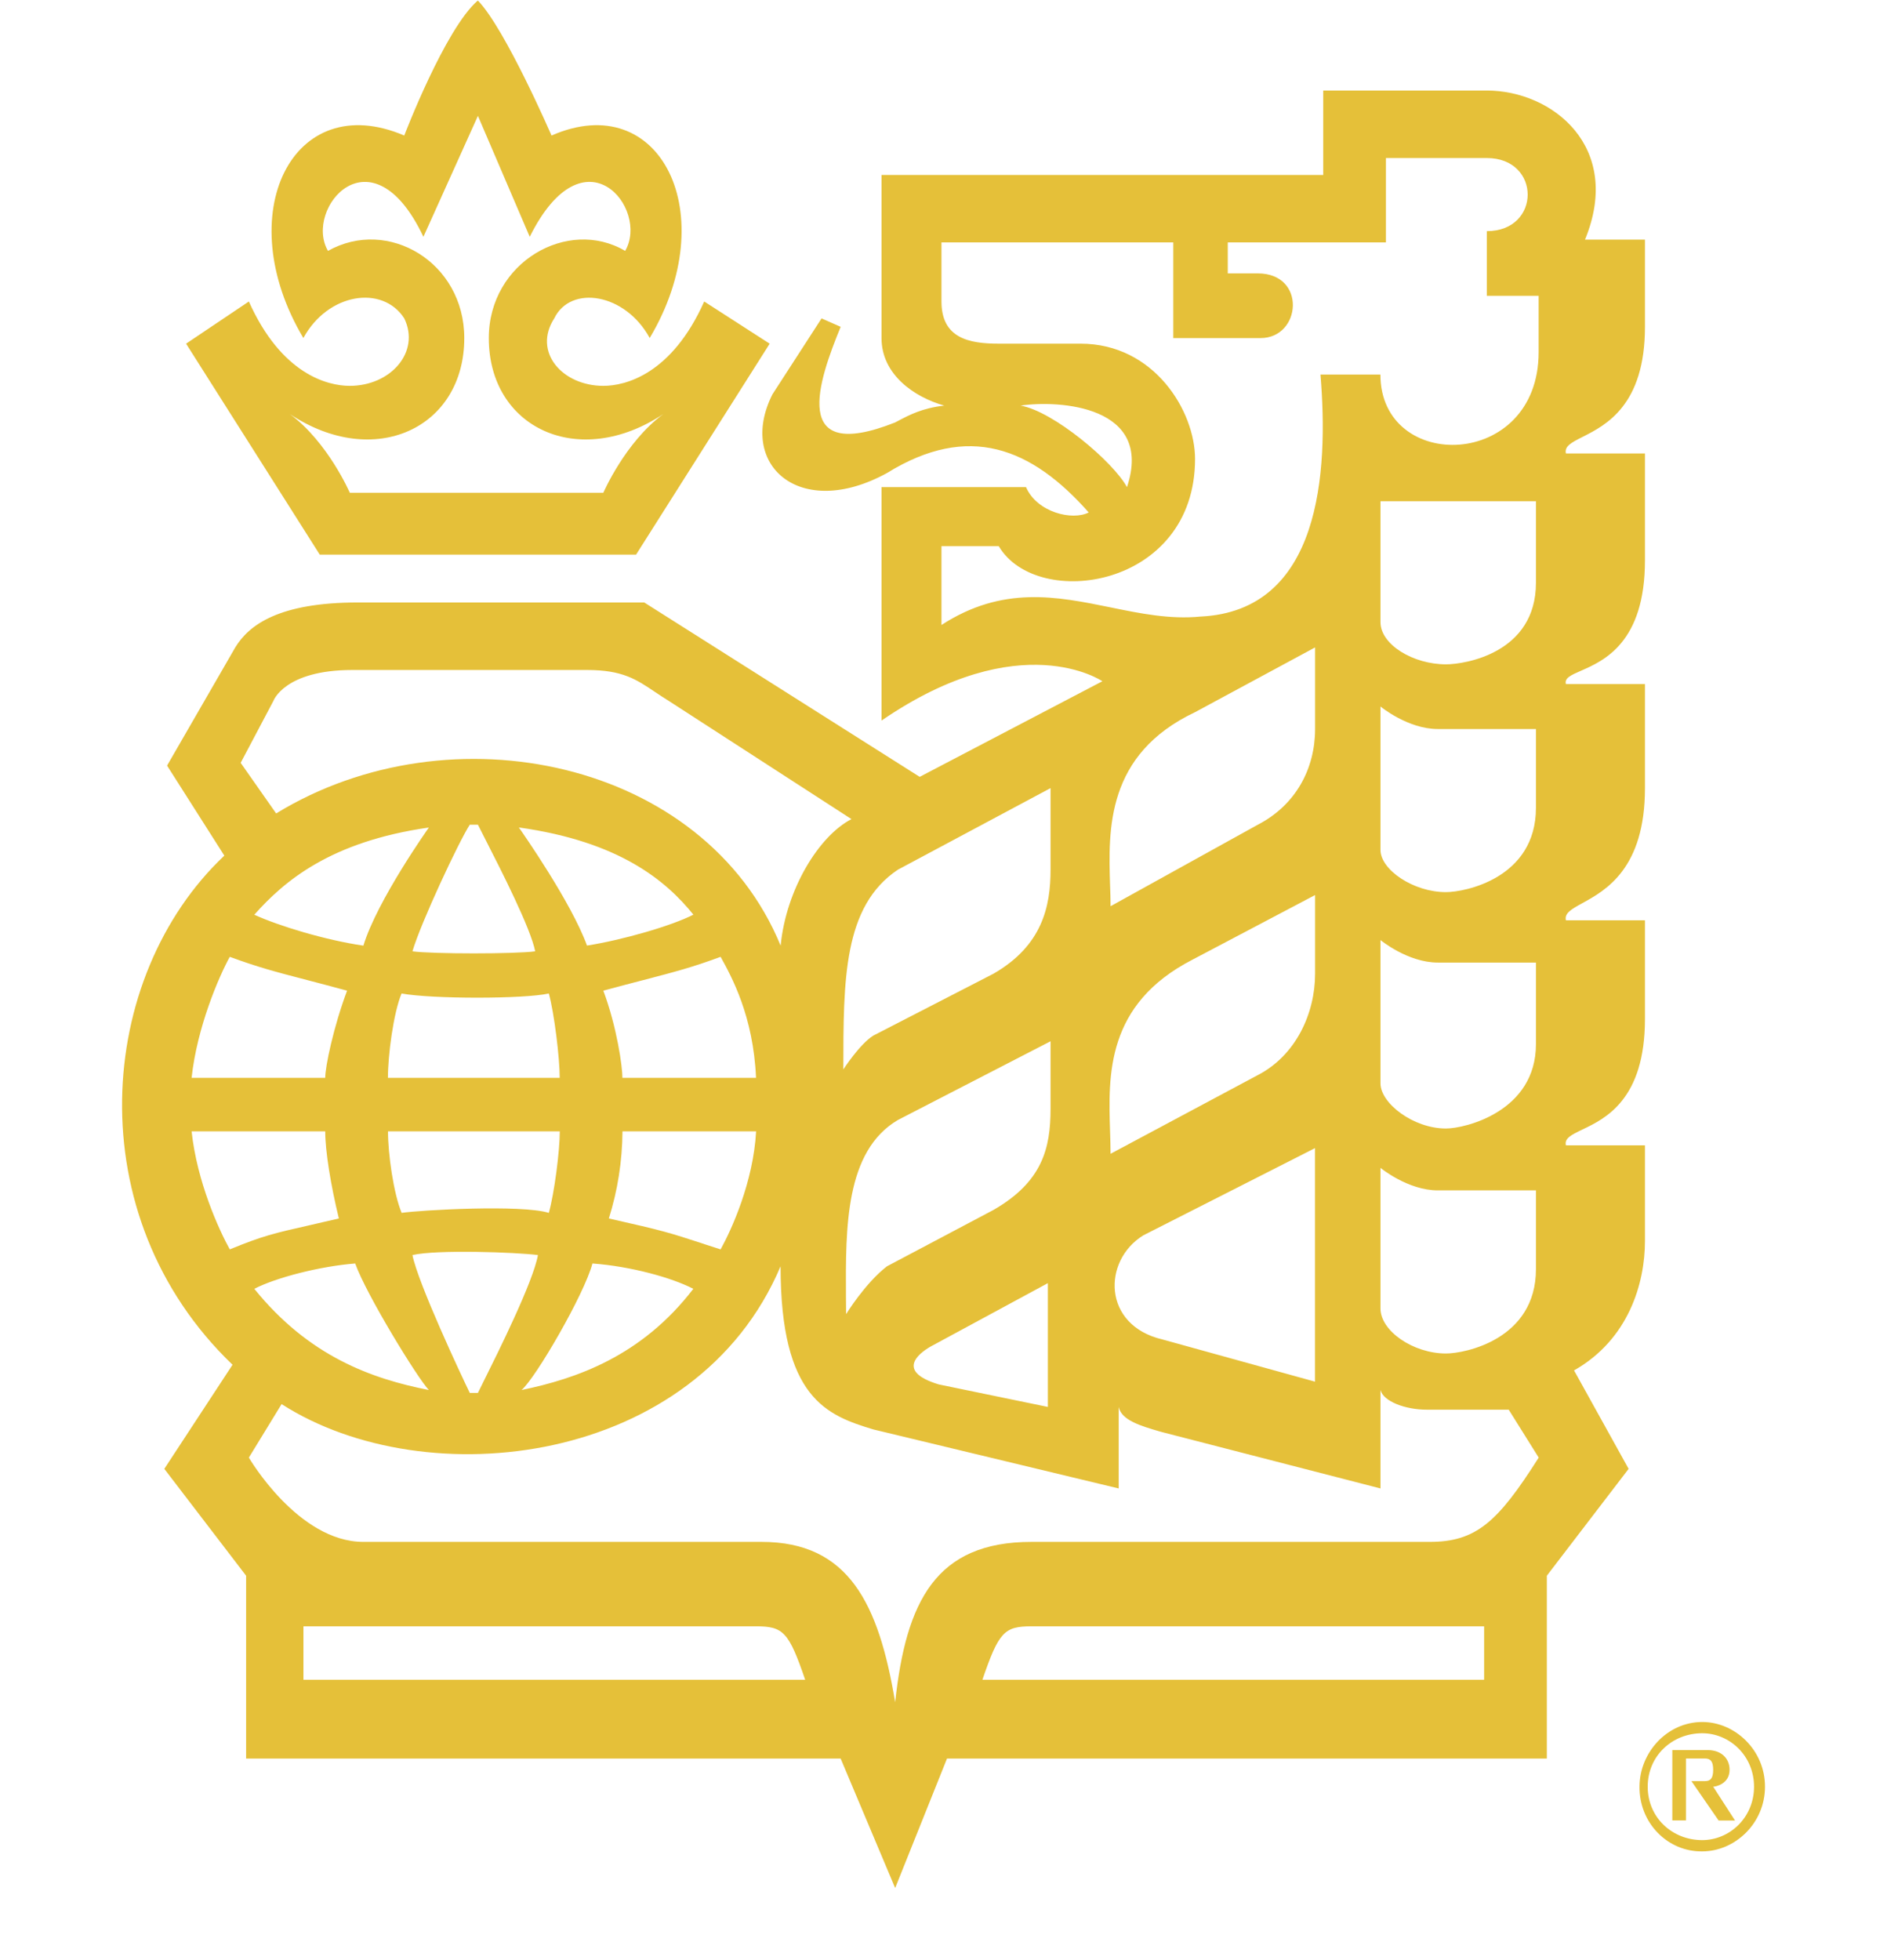 <svg width="26" height="27" viewBox="0 0 26 27" fill="none" xmlns="http://www.w3.org/2000/svg">
<path fill-rule="evenodd" clip-rule="evenodd" d="M8.952 4.656C9.967 2.952 9.102 1.208 7.599 1.867C7.599 1.867 6.961 0.394 6.584 0.007C6.133 0.394 5.57 1.867 5.57 1.867C4.03 1.208 3.165 2.952 4.18 4.656C4.518 4.036 5.269 3.92 5.57 4.385C5.795 4.85 5.382 5.315 4.819 5.315C4.518 5.315 3.88 5.16 3.429 4.153L2.564 4.734L4.406 7.64H8.764L10.605 4.734L9.703 4.153C9.253 5.16 8.614 5.315 8.313 5.315C7.75 5.315 7.337 4.85 7.637 4.385C7.862 3.921 8.614 4.036 8.952 4.656ZM9.554 12.599C9.253 12.754 8.576 12.948 8.088 13.025C7.871 12.429 7.202 11.474 7.152 11.402L7.149 11.398C8.539 11.592 9.178 12.134 9.554 12.599ZM7.186 19.147C7.938 18.992 8.84 18.683 9.553 17.753C9.253 17.598 8.689 17.443 8.163 17.404C8.051 17.83 7.374 18.992 7.186 19.147ZM19.021 16.087C19.021 16.087 19.397 16.397 19.81 16.397V16.397H21.163V17.482C21.163 18.45 20.186 18.644 19.923 18.644C19.472 18.644 19.021 18.334 19.021 18.024V16.087ZM19.81 13.259C19.397 13.259 19.021 12.949 19.021 12.949V14.924C19.021 15.196 19.472 15.545 19.923 15.545C20.186 15.545 21.163 15.312 21.163 14.383V13.259H19.81V13.259ZM19.021 9.732C19.021 9.732 19.397 10.042 19.81 10.042H21.163V11.127C21.163 12.096 20.186 12.289 19.923 12.289C19.472 12.289 19.021 11.979 19.021 11.708V9.732ZM19.021 6.904V8.57C19.021 8.88 19.472 9.151 19.923 9.151C20.186 9.151 21.163 8.996 21.163 8.028V6.904H19.021ZM4.181 22.402H10.418C10.793 22.402 10.869 22.48 11.094 23.138H4.181V22.402ZM18.12 8.918L16.466 9.81C15.238 10.392 15.271 11.427 15.295 12.195C15.299 12.297 15.302 12.393 15.302 12.483L17.331 11.36C17.857 11.088 18.12 10.585 18.12 10.042V8.918ZM12.86 18.528L14.438 17.675V19.38L12.935 19.07C12.296 18.877 12.709 18.605 12.86 18.528ZM18.119 15.815L15.752 17.017C15.189 17.365 15.189 18.256 16.015 18.45L18.119 19.032V15.815ZM3.805 11.205L3.316 10.508L3.767 9.655C3.767 9.655 3.917 9.229 4.856 9.229H8.088C8.577 9.229 8.767 9.358 9.024 9.531C9.083 9.57 9.145 9.612 9.215 9.655L11.732 11.283C11.282 11.515 10.831 12.252 10.756 13.026C9.704 10.469 6.21 9.733 3.805 11.205ZM3.88 19.341L3.429 20.078C3.429 20.078 4.105 21.239 5.007 21.239H10.493C11.695 21.239 12.108 22.091 12.334 23.448C12.484 22.053 12.897 21.239 14.212 21.239H19.698C20.337 21.239 20.637 20.968 21.201 20.078L20.788 19.418H19.66C19.359 19.418 19.058 19.302 19.021 19.146V20.503L16.016 19.728L15.976 19.717C15.723 19.643 15.45 19.564 15.414 19.38V20.503L12.033 19.69C11.394 19.496 10.755 19.263 10.755 17.443C9.591 20.194 5.871 20.62 3.88 19.341ZM9.14 5.703C8.614 6.09 8.313 6.788 8.313 6.788H4.82C4.82 6.788 4.519 6.091 3.993 5.703C5.158 6.478 6.397 5.897 6.397 4.657C6.397 3.611 5.345 2.991 4.519 3.456C4.181 2.875 5.12 1.751 5.834 3.262L6.585 1.596L7.299 3.262C8.05 1.751 8.952 2.874 8.614 3.456C7.825 2.991 6.735 3.611 6.735 4.657C6.735 5.897 7.975 6.478 9.14 5.703ZM14.475 10.856L12.371 11.98C11.62 12.483 11.62 13.491 11.62 14.731C11.62 14.731 11.845 14.382 12.033 14.265L13.686 13.414C14.363 13.026 14.475 12.483 14.475 11.98V10.856ZM16.429 13.22L18.12 12.329V13.414C18.12 13.956 17.857 14.537 17.331 14.809L15.302 15.893C15.302 15.795 15.298 15.692 15.295 15.586C15.27 14.806 15.239 13.834 16.429 13.22ZM14.476 14.343L14.475 14.343V14.343H14.476ZM14.475 14.343L12.371 15.428C11.645 15.857 11.651 16.908 11.656 17.859C11.657 17.941 11.658 18.022 11.658 18.102C11.658 18.102 11.92 17.675 12.221 17.443L13.686 16.668C14.363 16.28 14.475 15.816 14.475 15.273V14.343ZM3.504 12.6C3.917 12.135 4.556 11.592 5.909 11.399C5.909 11.399 5.195 12.405 5.007 13.026C4.481 12.949 3.842 12.755 3.504 12.6ZM4.894 17.404C4.406 17.443 3.805 17.598 3.504 17.753C4.255 18.683 5.12 18.992 5.909 19.147C5.758 18.992 5.045 17.83 4.894 17.404ZM4.481 14.847H2.64C2.715 14.15 3.016 13.452 3.166 13.18C3.558 13.324 3.783 13.383 4.228 13.499L4.228 13.499L4.228 13.499L4.228 13.499L4.228 13.499L4.228 13.499L4.228 13.499C4.382 13.539 4.561 13.586 4.782 13.646C4.594 14.15 4.481 14.692 4.481 14.847ZM3.166 17.21C3.618 17.024 3.78 16.987 4.253 16.88L4.253 16.88L4.253 16.88L4.253 16.88C4.37 16.853 4.505 16.822 4.669 16.784C4.556 16.319 4.481 15.854 4.481 15.584H2.64C2.715 16.281 3.016 16.939 3.166 17.21ZM20.449 23.138H13.536C13.762 22.48 13.837 22.402 14.212 22.402H20.449V23.138ZM19.096 3.339H16.917V3.766H17.33C18.006 3.766 17.931 4.657 17.368 4.657H16.166V3.339H12.972V4.153C12.972 4.657 13.348 4.734 13.761 4.734H14.889C15.903 4.734 16.466 5.664 16.466 6.322C16.466 8.105 14.287 8.415 13.761 7.523H12.972V8.609C13.814 8.063 14.563 8.216 15.299 8.366L15.299 8.366C15.713 8.451 16.122 8.534 16.541 8.493C18.194 8.415 18.307 6.516 18.194 5.16H19.02C19.02 6.517 21.2 6.478 21.2 4.851V4.075H20.486V3.184C21.237 3.184 21.237 2.177 20.486 2.177H19.096V3.339ZM8.866 13.5L8.866 13.5C9.312 13.383 9.537 13.325 9.929 13.18C10.079 13.452 10.38 13.994 10.417 14.847H8.576C8.576 14.692 8.501 14.15 8.313 13.646C8.534 13.586 8.712 13.54 8.865 13.5L8.866 13.5ZM10.418 15.584H8.577C8.574 15.991 8.511 16.396 8.389 16.784C9.148 16.955 9.211 16.976 9.699 17.135L9.699 17.135L9.699 17.135L9.699 17.135L9.699 17.135L9.703 17.137C9.769 17.158 9.844 17.183 9.929 17.21C10.079 16.939 10.38 16.281 10.418 15.584ZM5.534 16.707C5.421 16.435 5.346 15.893 5.346 15.584H7.713C7.713 15.854 7.638 16.435 7.562 16.707C7.187 16.59 5.797 16.668 5.534 16.707ZM7.712 14.847C7.712 14.575 7.637 13.956 7.562 13.685C7.224 13.762 5.946 13.762 5.533 13.685C5.42 13.956 5.345 14.537 5.345 14.847H7.712ZM7.374 13.104C7.111 13.142 5.946 13.142 5.683 13.104C5.796 12.716 6.322 11.592 6.473 11.36H6.585C6.606 11.403 6.644 11.477 6.692 11.571L6.692 11.571C6.903 11.984 7.313 12.788 7.374 13.104ZM6.473 19.187H6.585C6.601 19.155 6.626 19.104 6.658 19.039L6.658 19.039L6.658 19.039L6.658 19.039L6.658 19.039C6.862 18.629 7.347 17.656 7.412 17.288C7.111 17.249 6.021 17.21 5.683 17.288C5.759 17.675 6.359 18.954 6.473 19.187ZM12.146 4.657C12.146 5.16 12.597 5.47 13.01 5.587C12.708 5.621 12.526 5.718 12.383 5.793C12.366 5.802 12.35 5.811 12.334 5.819C10.869 6.4 11.282 5.238 11.583 4.502L11.32 4.386L10.643 5.432C10.155 6.4 11.019 7.175 12.221 6.516C13.348 5.819 14.213 6.168 15.001 7.059C14.776 7.175 14.288 7.059 14.137 6.71H12.146V9.926C14.062 8.609 15.189 9.384 15.189 9.384L12.672 10.701L8.877 8.299H4.932C3.842 8.299 3.429 8.609 3.241 8.919L2.302 10.546L3.091 11.786C1.325 13.453 1.063 16.746 3.204 18.799L2.264 20.233L3.391 21.705V24.224H11.583L12.334 26.007L13.048 24.224H21.313V21.705L22.44 20.233L21.688 18.877C22.44 18.451 22.665 17.676 22.665 17.094V15.777H21.576C21.552 15.68 21.652 15.632 21.799 15.561C22.12 15.408 22.665 15.147 22.665 14.034V12.677H21.576C21.552 12.579 21.653 12.523 21.802 12.441C22.122 12.265 22.665 11.967 22.665 10.856V9.423H21.576C21.553 9.341 21.643 9.301 21.78 9.241C22.098 9.102 22.665 8.853 22.665 7.718V6.246H21.576C21.552 6.147 21.654 6.095 21.804 6.019C22.125 5.857 22.665 5.584 22.665 4.502V3.301H21.839C22.365 2.022 21.388 1.247 20.486 1.247H18.232V2.41H12.146V4.657ZM15.528 6.71C15.903 5.587 14.588 5.509 14.062 5.587C14.513 5.664 15.339 6.361 15.528 6.71ZM23.455 23.72C22.966 23.72 22.59 24.146 22.59 24.611C22.587 24.849 22.677 25.078 22.84 25.245C23.003 25.413 23.224 25.506 23.455 25.502C23.906 25.502 24.319 25.115 24.319 24.611C24.319 24.107 23.906 23.72 23.455 23.72ZM23.454 25.347C23.83 25.347 24.168 25.038 24.168 24.611C24.168 24.184 23.83 23.875 23.454 23.875C23.041 23.875 22.703 24.185 22.703 24.611C22.703 25.037 23.041 25.347 23.454 25.347ZM23.53 24.107H23.042V25.076H23.23V24.223H23.493C23.568 24.223 23.605 24.262 23.605 24.378C23.605 24.495 23.568 24.534 23.493 24.534H23.305L23.68 25.077H23.906L23.605 24.611C23.642 24.611 23.831 24.572 23.831 24.378C23.831 24.223 23.718 24.107 23.53 24.107Z" fill="#E5C039"/>
</svg>
